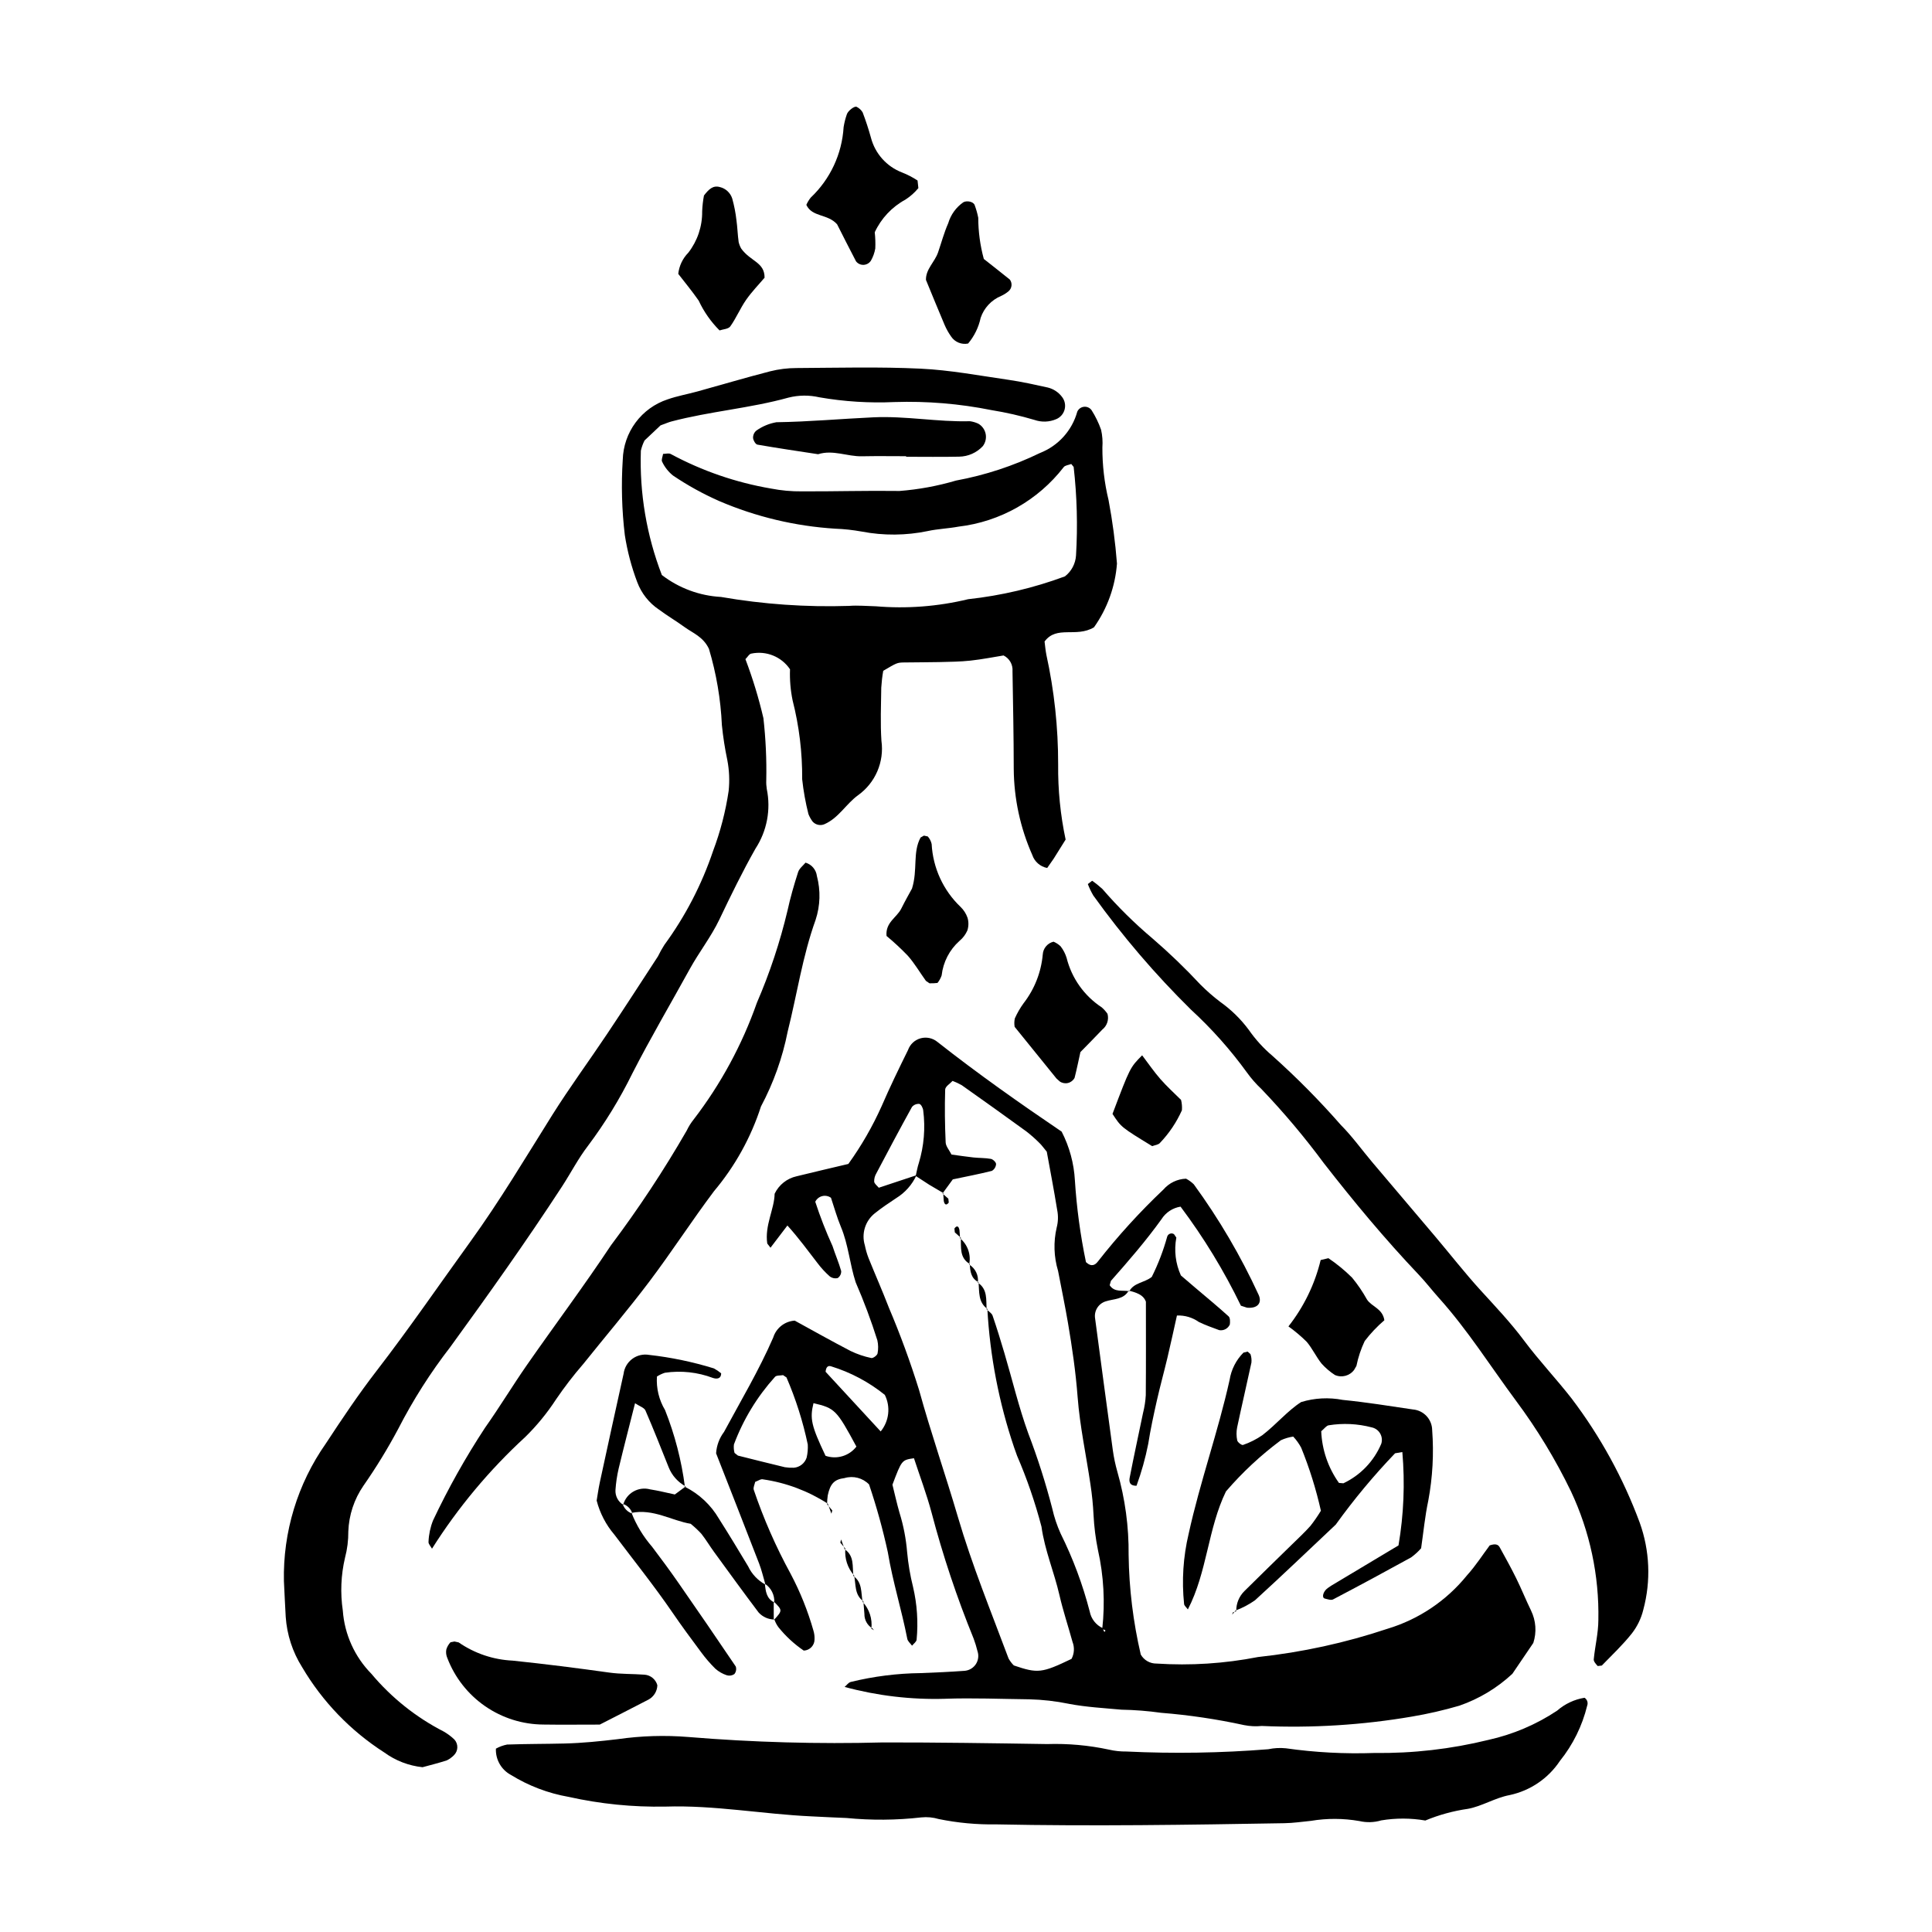 <?xml version="1.0" encoding="UTF-8"?>
<!-- Uploaded to: SVG Repo, www.svgrepo.com, Generator: SVG Repo Mixer Tools -->
<svg fill="#000000" width="800px" height="800px" version="1.1" viewBox="144 144 512 512" xmlns="http://www.w3.org/2000/svg">
 <g>
  <path d="m319.05 256.73-4.242 4.004c-0.434 0.855-0.758 1.762-0.973 2.699-0.379 11.246 1.516 22.449 5.559 32.949 4.519 3.477 9.98 5.504 15.672 5.816 11.199 1.945 22.57 2.738 33.934 2.371 2.336-0.18 4.703 0.047 7.055 0.102l-0.004-0.004c8.219 0.699 16.5 0.07 24.52-1.871 8.766-0.953 17.379-2.984 25.648-6.051 1.73-1.34 2.801-3.363 2.938-5.551 0.469-7.82 0.258-15.668-0.629-23.453l-0.633-0.777c-0.688 0.27-1.656 0.344-2.016 0.848-6.793 8.777-16.828 14.453-27.852 15.75-2.695 0.504-5.469 0.594-8.145 1.168v0.004c-5.773 1.199-11.727 1.246-17.52 0.137-2.316-0.418-4.656-0.676-7.008-0.762-10.586-0.66-20.98-3.133-30.73-7.312-4.289-1.891-8.402-4.16-12.285-6.785-1.219-0.98-2.203-2.231-2.867-3.648-0.277-0.473 0.145-1.359 0.25-2.078 0.691 0 1.535-0.262 2.047 0.039h-0.004c8.301 4.469 17.273 7.559 26.562 9.145 2.691 0.527 5.434 0.777 8.176 0.746 8.625 0.035 17.254-0.223 25.879-0.102 5.074-0.395 10.09-1.32 14.969-2.758 7.723-1.426 15.215-3.887 22.277-7.32 4.828-1.891 8.484-5.945 9.863-10.945 0.32-0.719 1-1.211 1.785-1.289 0.781-0.082 1.547 0.266 2.004 0.906 1.035 1.633 1.883 3.375 2.523 5.199 0.344 1.531 0.457 3.106 0.34 4.672-0.02 4.699 0.527 9.379 1.633 13.945 1.051 5.562 1.793 11.18 2.231 16.828-0.457 6.078-2.562 11.918-6.09 16.891-4.754 2.836-9.875-0.605-13.098 3.769 0.152 1.152 0.242 2.316 0.469 3.449h-0.004c2.102 9.574 3.152 19.352 3.137 29.156-0.07 6.68 0.594 13.344 1.98 19.879l-3.164 5.059-1.723 2.473v-0.004c-1.84-0.352-3.352-1.668-3.949-3.449-3.184-7.18-4.856-14.941-4.914-22.797-0.012-8.625-0.18-17.254-0.328-25.879 0.145-1.75-0.793-3.414-2.371-4.195-2.652 0.426-5.699 1.035-8.777 1.367-2.719 0.293-5.477 0.32-8.219 0.387-3.137 0.078-6.277 0.043-9.414 0.102-1.812 0.035-1.914 0.113-5.481 2.215h0.004c-0.258 1.477-0.43 2.969-0.523 4.469-0.066 4.707-0.258 9.43 0.047 14.117l0.004-0.004c0.375 2.738-0.004 5.523-1.098 8.059-1.09 2.535-2.856 4.723-5.102 6.328-3.164 2.297-5.113 5.981-8.84 7.648v0.004c-1.09 0.496-2.375 0.234-3.184-0.648-0.469-0.617-0.848-1.297-1.129-2.016-0.766-3.031-1.32-6.113-1.656-9.219 0.055-7.055-0.797-14.086-2.539-20.922-0.555-2.703-0.785-5.465-0.684-8.223-2.25-3.34-6.297-4.981-10.238-4.16-0.555 0.051-1.027 0.934-1.578 1.473 1.938 5.102 3.531 10.332 4.769 15.648 0.613 5.453 0.867 10.941 0.754 16.43-0.035 0.781 0.012 1.566 0.137 2.344 1.121 5.449 0.051 11.121-2.988 15.781-3.477 6.137-6.551 12.457-9.586 18.816-2.184 4.57-5.383 8.645-7.836 13.098-5.09 9.254-10.453 18.348-15.266 27.766v0.004c-3.289 6.684-7.195 13.055-11.66 19.02-2.621 3.394-4.602 7.277-6.953 10.883-9.418 14.453-19.418 28.504-29.559 42.461h0.004c-5.285 6.816-9.922 14.113-13.855 21.785-2.762 5.184-5.832 10.199-9.191 15.016-2.457 3.57-3.848 7.769-4.008 12.102 0.02 2.359-0.273 4.707-0.875 6.984-1.078 4.586-1.277 9.328-0.586 13.988 0.453 6.312 3.141 12.258 7.578 16.77 5.305 6.332 11.828 11.535 19.176 15.305 1.016 0.582 1.957 1.285 2.801 2.09 1.105 1.199 1.055 3.055-0.113 4.191-0.547 0.551-1.18 1.012-1.875 1.355-2.227 0.723-4.508 1.285-6.434 1.812-3.656-0.387-7.141-1.727-10.109-3.887-8.957-5.734-16.434-13.496-21.828-22.664-2.516-4.004-4-8.574-4.324-13.293-0.152-3.133-0.348-6.266-0.473-9.398h-0.004c-0.285-13.055 3.609-25.859 11.117-36.547 4.285-6.531 8.645-13.043 13.453-19.27 8.613-11.16 16.594-22.816 24.855-34.246 7.809-10.801 14.609-22.25 21.684-33.527 4.574-7.281 9.684-14.227 14.465-21.379 4.574-6.84 9.043-13.75 13.531-20.645l0.004-0.004c0.508-1.055 1.082-2.078 1.715-3.066 5.562-7.598 9.918-16.008 12.922-24.93 1.93-5.129 3.309-10.449 4.113-15.871 0.285-2.723 0.164-5.477-0.352-8.168-0.645-3.062-1.129-6.156-1.441-9.27-0.312-6.852-1.465-13.641-3.43-20.211-1.52-3.223-4.269-4.172-6.457-5.766-2.215-1.613-4.598-3.004-6.793-4.644v0.004c-2.633-1.766-4.648-4.312-5.758-7.285-1.523-4.027-2.625-8.203-3.285-12.457-0.793-6.625-0.977-13.305-0.547-19.961 0.094-3.566 1.281-7.016 3.41-9.883 2.125-2.863 5.086-5.004 8.473-6.121 2.578-0.906 5.305-1.379 7.945-2.109 6.41-1.773 12.785-3.668 19.223-5.328 2.277-0.57 4.617-0.863 6.965-0.867 10.984-0.062 21.977-0.359 32.934 0.164 7.797 0.371 15.551 1.844 23.305 2.961 3.484 0.504 6.93 1.285 10.379 2.035 1.531 0.375 2.883 1.277 3.82 2.547 0.711 0.945 0.945 2.164 0.637 3.305-0.309 1.141-1.125 2.074-2.215 2.531-1.82 0.785-3.871 0.859-5.742 0.211-3.746-1.113-7.562-1.984-11.418-2.606-8.457-1.699-17.082-2.418-25.703-2.137-6.664 0.305-13.34-0.117-19.91-1.258-2.684-0.617-5.473-0.594-8.145 0.074-10.223 2.84-20.84 3.637-31.07 6.336-0.754 0.199-1.469 0.523-2.875 1.031z"/>
  <path d="m363.36 542.48c-5.188-3.352-11.035-5.547-17.145-6.434-0.566-0.18-1.379 0.426-2.082 0.664-0.145 0.699-0.559 1.469-0.387 2.078v0.004c2.609 7.695 5.883 15.152 9.781 22.285 2.539 4.793 4.562 9.84 6.043 15.055 0.223 0.738 0.324 1.508 0.293 2.277 0.027 1.613-1.242 2.953-2.856 3.016-2.535-1.723-4.801-3.816-6.719-6.207-0.457-0.621-0.816-1.309-1.066-2.039l-0.176 0.18c2.363-2.586 2.363-2.586-0.012-4.969l0.164 0.277 0.004-0.004c0.102-1.984-0.855-3.879-2.519-4.977l0.168 0.246c-0.555-1.867-0.98-3.781-1.68-5.59-3.797-9.84-7.664-19.648-11.402-29.203h0.004c0.129-2.055 0.863-4.027 2.106-5.672 4.457-8.273 9.27-16.352 13.027-24.996 0.785-2.535 3.055-4.32 5.703-4.492 4.586 2.508 9.656 5.367 14.816 8.051 1.742 0.84 3.578 1.465 5.473 1.859 0.461 0.109 1.555-0.691 1.664-1.219 0.223-1.152 0.203-2.332-0.051-3.473-1.648-5.223-3.566-10.352-5.746-15.371-1.566-4.801-1.93-9.961-3.918-14.703-1.043-2.492-1.762-5.121-2.625-7.691v-0.004c-0.672-0.484-1.527-0.648-2.332-0.445-0.801 0.203-1.477 0.75-1.836 1.496 1.305 3.996 2.832 7.914 4.574 11.738 0.715 2.227 1.668 4.379 2.297 6.625 0.039 0.738-0.312 1.445-0.93 1.859-0.746 0.18-1.535 0.004-2.137-0.477-1.16-1.031-2.219-2.176-3.152-3.414-2.582-3.344-5.07-6.762-8.035-10.039l-4.481 5.887-0.859-1.109c-0.715-4.828 1.891-9.121 1.953-13.188 1.121-2.356 3.269-4.066 5.816-4.633 4.535-1.117 9.09-2.172 13.723-3.273 3.449-4.789 6.402-9.918 8.816-15.305 2.172-5.031 4.57-9.965 6.996-14.879 0.535-1.52 1.781-2.68 3.332-3.109 1.551-0.426 3.215-0.07 4.457 0.953 10.75 8.473 21.941 16.34 32.926 23.781 2.066 4.012 3.262 8.414 3.508 12.918 0.465 7.281 1.445 14.52 2.934 21.664 1.465 1.375 2.461 0.746 3.144-0.148 5.316-6.785 11.129-13.168 17.387-19.094 1.512-1.75 3.684-2.789 5.992-2.871 0.754 0.395 1.441 0.898 2.051 1.492 6.691 9.18 12.457 19 17.199 29.324 0.906 2.047-0.203 3.637-3.098 3.371l-1.621-0.527 0.004-0.004c-4.473-9.242-9.828-18.035-15.992-26.246-2.094 0.332-3.941 1.551-5.066 3.348-4.121 5.731-8.727 11.047-13.391 16.324l-0.328 1.148c1.277 1.977 3.402 1.258 5.191 1.594l-0.133-0.188c-1.344 2.441-3.957 2.164-6.117 2.875-1.941 0.602-3.137 2.547-2.801 4.551 1.555 11.625 3.094 23.254 4.691 34.875 0.266 1.938 0.672 3.852 1.207 5.734 2.055 7.164 3.059 14.59 2.981 22.043 0.121 8.887 1.199 17.734 3.219 26.391 0.852 1.504 2.453 2.418 4.18 2.391 8.996 0.586 18.027 0.004 26.875-1.727 11.676-1.258 23.184-3.769 34.32-7.492 8.293-2.492 15.641-7.43 21.086-14.168 2.328-2.57 4.219-5.543 6.012-7.926 1.441-0.492 2.207-0.301 2.644 0.492 1.504 2.734 3.023 5.461 4.402 8.262 1.379 2.801 2.543 5.707 3.91 8.512h-0.004c1.309 2.676 1.527 5.758 0.602 8.59l-5.551 8.176c-4.047 3.766-8.836 6.644-14.059 8.449-4.133 1.207-8.328 2.172-12.574 2.887-13.133 2.242-26.465 3.07-39.773 2.481-1.559 0.16-3.133 0.082-4.672-0.223-7.25-1.582-14.598-2.672-21.996-3.262-3.484-0.488-6.996-0.766-10.516-0.828-4.668-0.43-9.375-0.68-13.965-1.555l0.004-0.004c-3.449-0.707-6.957-1.105-10.477-1.191-7.441-0.082-14.898-0.402-22.328-0.141v0.004c-8.973 0.262-17.938-0.797-26.602-3.141 0.551-0.469 1-1.145 1.594-1.309v-0.004c6.09-1.492 12.328-2.285 18.598-2.352 3.91-0.145 7.82-0.332 11.723-0.613v-0.004c1.184-0.133 2.242-0.793 2.887-1.793 0.641-1.004 0.797-2.242 0.418-3.375-0.277-1.137-0.621-2.262-1.027-3.359-4.441-10.879-8.164-22.035-11.152-33.398-1.309-4.891-3.109-9.652-4.664-14.402-3.25 0.473-3.234 0.492-5.703 7.016 0.555 2.227 1.141 4.887 1.891 7.504l0.004-0.004c1.039 3.367 1.707 6.84 1.996 10.352 0.285 3.113 0.809 6.203 1.57 9.238 1.074 4.578 1.395 9.305 0.945 13.988-0.059 0.562-0.789 1.055-1.211 1.582-0.434-0.605-1.133-1.156-1.258-1.812-1.496-7.676-3.856-15.137-5.148-22.887h0.004c-1.324-6.098-2.992-12.117-4.988-18.031-1.684-1.73-4.191-2.379-6.504-1.688-2.691 0.336-3.789 1.484-4.445 4.59h0.004c-0.113 0.777-0.176 1.559-0.184 2.344zm72.91 33.012c0.254 1.008 0.52 1.211 0.672 0.574l-0.828-0.414h-0.004c0.781-6.988 0.391-14.055-1.148-20.914-0.621-3.051-1.008-6.141-1.164-9.25-0.133-2.723-0.406-5.438-0.82-8.133-1.129-7.699-2.801-15.352-3.394-23.09-0.504-6.629-1.449-13.156-2.562-19.68-0.785-4.606-1.742-9.18-2.621-13.766v-0.004c-1.129-3.734-1.254-7.699-0.371-11.496 0.398-1.52 0.445-3.106 0.137-4.644-0.859-5.359-1.895-10.691-2.762-15.465-0.922-1.109-1.367-1.758-1.926-2.289h-0.004c-1.098-1.109-2.269-2.141-3.504-3.098-5.676-4.121-11.379-8.203-17.113-12.246v0.004c-0.777-0.441-1.59-0.82-2.426-1.129-0.637 0.711-1.93 1.48-1.953 2.293-0.145 4.664-0.082 9.34 0.129 14.008 0.047 1.035 0.957 2.035 1.547 3.211 1.961 0.266 3.871 0.566 5.793 0.773 1.547 0.168 3.125 0.102 4.648 0.379 0.555 0.102 1.375 0.895 1.371 1.371v0.004c-0.047 0.746-0.461 1.422-1.109 1.801-3.371 0.852-6.793 1.5-10.359 2.254l-2.738 3.75 0.191-0.152-3.676-2.164-3.602-2.34c0.27-1.145 0.445-2.316 0.82-3.426v0.004c1.371-4.516 1.766-9.27 1.164-13.945-0.059-0.633-0.566-1.629-1.023-1.727h0.004c-0.75-0.07-1.484 0.234-1.961 0.812-3.219 5.824-6.34 11.703-9.441 17.586-0.398 0.664-0.602 1.43-0.574 2.203 0.078 0.582 0.789 1.082 1.223 1.613l9.992-3.316h-0.004c-1.148 2.504-3.012 4.613-5.356 6.059-1.953 1.289-3.902 2.598-5.723 4.059-2.519 2.023-3.547 5.379-2.602 8.465 0.23 1.148 0.555 2.277 0.977 3.371 1.75 4.348 3.648 8.637 5.336 13.004l-0.004 0.004c3.055 7.184 5.746 14.52 8.062 21.973 3.113 11.297 6.988 22.383 10.285 33.629 3.746 12.766 8.777 25.062 13.426 37.5 0.375 0.68 0.844 1.301 1.395 1.848 6.359 2.164 7.418 2.043 15.293-1.738 0.742-1.398 0.832-3.047 0.258-4.516-1.141-4.144-2.508-8.234-3.469-12.418-1.398-6.086-3.891-11.848-4.754-18.121l-0.004-0.004c-1.68-6.414-3.84-12.695-6.469-18.781l-0.785-2.207c-4.012-11.855-6.394-24.203-7.082-36.699l-0.18 0.145c0.535 0.539 1.34 0.984 1.562 1.629 1.133 3.301 2.16 6.637 3.148 9.984 2.09 7.066 3.797 14.27 6.297 21.188 2.496 6.527 4.625 13.191 6.371 19.957 0.512 2.281 1.254 4.5 2.215 6.629 3.285 6.606 5.871 13.535 7.715 20.676 0.379 1.949 1.676 3.594 3.484 4.414zm-97.605-46.453 0.891 0.707c4.141 1.055 8.293 2.07 12.445 3.082l1.164 0.125 1.176 0.012-0.004 0.004c1.582-0.113 2.941-1.18 3.43-2.688 0.266-1.137 0.367-2.305 0.301-3.473-1.281-6.098-3.172-12.051-5.641-17.77l-0.906-0.613c-0.727 0.137-1.758 0.012-2.137 0.453-4.723 5.231-8.418 11.305-10.883 17.906-0.098 0.754-0.039 1.523 0.16 2.258zm38.723-5.695v0.004c2.242-2.734 2.672-6.531 1.094-9.695-4.207-3.391-9.02-5.953-14.18-7.547-0.867-0.301-1.398 0.148-1.512 1.43zm-17.805-7.496c-1.008 4.121-0.586 5.984 3.188 13.949v0.004c2.969 1.035 6.266 0.055 8.184-2.438-5.262-9.758-5.668-10.164-11.375-11.512z"/>
  <path d="m275.42 607.41c0.926-0.516 1.926-0.883 2.969-1.086 5.09-0.184 10.188-0.148 15.277-0.277 4.695-0.117 9.355-0.59 14.031-1.148 6.207-0.891 12.492-1.086 18.742-0.574 17.148 1.414 34.363 1.895 51.562 1.438 14.5-0.016 29.004 0.207 43.5 0.434h0.004c5.492-0.176 10.984 0.316 16.359 1.469 1.527 0.355 3.094 0.523 4.664 0.504 12.527 0.598 25.082 0.395 37.59-0.605 1.523-0.324 3.09-0.406 4.641-0.25 7.766 1.105 15.613 1.52 23.449 1.242 10.172 0.133 20.32-1.031 30.199-3.457 6.516-1.441 12.711-4.074 18.266-7.773 2.051-1.789 4.559-2.969 7.246-3.402 0.695 0.441 0.988 1.309 0.703 2.078-1.305 5.359-3.773 10.363-7.227 14.656-3.086 4.648-7.871 7.898-13.324 9.055-3.918 0.734-7.316 2.973-11.109 3.656v-0.004c-3.859 0.555-7.637 1.594-11.238 3.09-3.863-0.668-7.812-0.676-11.68-0.035-1.887 0.562-3.883 0.621-5.801 0.176-4.238-0.742-8.574-0.762-12.82-0.051-2.34 0.23-4.676 0.582-7.019 0.621-25.473 0.438-50.945 0.832-76.422 0.312-5.102 0.082-10.195-0.391-15.191-1.41-1.508-0.453-3.09-0.602-4.656-0.438-6.578 0.75-13.219 0.801-19.809 0.156-3.113-0.109-6.219-0.289-9.328-0.434-12.906-0.59-25.684-3.008-38.652-2.586l-0.004-0.004c-8.625 0.168-17.242-0.695-25.66-2.574-5.418-0.949-10.605-2.926-15.285-5.816-2.551-1.367-4.094-4.07-3.977-6.961z"/>
  <path d="m433.43 377.41c0.953 0.66 1.859 1.391 2.715 2.176 4.082 4.723 8.527 9.113 13.301 13.137 4.441 3.828 8.672 7.898 12.668 12.191 1.656 1.664 3.426 3.211 5.301 4.629 2.867 2.039 5.398 4.519 7.5 7.344 1.789 2.574 3.906 4.906 6.301 6.93 6.406 5.731 12.461 11.848 18.125 18.316 3.023 3.035 5.543 6.57 8.312 9.852 5.547 6.566 11.125 13.109 16.672 19.676 4.031 4.769 7.875 9.707 12.078 14.316 3.953 4.332 7.969 8.57 11.496 13.301 3.969 5.32 8.57 10.164 12.652 15.41h-0.004c7.57 9.996 13.633 21.051 17.988 32.809 2.672 7.414 3.008 15.469 0.961 23.082-0.551 2.281-1.582 4.422-3.019 6.277-2.41 3.047-5.269 5.734-7.981 8.535l-1.09 0.129c-0.457-0.512-1.102-1.211-1.047-1.766 0.336-3.484 1.211-6.953 1.223-10.43 0.234-11.77-2.25-23.434-7.258-34.09-4.09-8.457-8.973-16.504-14.586-24.039-6.75-9.105-12.797-18.746-20.406-27.207-1.828-2.035-3.492-4.219-5.375-6.199-8.891-9.363-17.121-19.258-25.062-29.453v0.004c-5.113-6.918-10.652-13.504-16.594-19.723-1.43-1.336-2.723-2.812-3.863-4.406-4.367-6.019-9.324-11.59-14.801-16.625-9.473-9.332-18.137-19.453-25.895-30.258-0.57-0.969-1.059-1.988-1.453-3.039z"/>
  <path d="m357.47 372.61c1.625 0.469 2.812 1.867 3.016 3.547 1.012 3.828 0.895 7.867-0.348 11.629-3.465 9.629-4.918 19.727-7.394 29.582-1.371 6.93-3.754 13.617-7.078 19.852-2.652 8.215-6.879 15.84-12.441 22.449-5.883 7.828-11.203 16.082-17.098 23.898-5.652 7.492-11.746 14.652-17.621 21.984v-0.004c-2.559 2.957-4.945 6.062-7.144 9.293-2.352 3.613-5.086 6.961-8.164 9.977-9.508 8.734-17.82 18.688-24.715 29.602-0.328-0.613-0.992-1.262-0.922-1.82 0.074-1.941 0.48-3.856 1.195-5.66 4.016-8.508 8.625-16.723 13.793-24.586 3.844-5.43 7.285-11.145 11.082-16.605 7.383-10.605 15.141-20.957 22.281-31.73 7.297-9.711 13.996-19.855 20.062-30.383 0.504-1.066 1.129-2.066 1.867-2.984 7.176-9.352 12.824-19.777 16.734-30.895 3.418-7.902 6.137-16.086 8.125-24.461 0.75-3.438 1.727-6.832 2.805-10.176 0.316-0.984 1.336-1.734 1.965-2.508z"/>
  <path d="m471.62 570.96c-0.035-1.984 0.738-3.894 2.148-5.293 4.156-4.141 8.383-8.211 12.57-12.32 1.668-1.637 3.391-3.223 4.938-4.965 1.008-1.281 1.934-2.625 2.777-4.019-1.277-5.699-3.023-11.281-5.219-16.695-0.57-1.074-1.281-2.07-2.117-2.961-1.125 0.168-2.219 0.492-3.258 0.965-5.34 3.969-10.227 8.523-14.566 13.57-4.816 9.898-4.945 21.301-10.094 31.27-0.402-0.559-0.945-0.965-1-1.43-0.648-6.219-0.242-12.504 1.203-18.59 3.019-13.777 7.809-27.059 10.859-40.809 0.434-2.731 1.715-5.258 3.668-7.219l1.109-0.277 0.75 0.668h-0.004c0.246 0.723 0.336 1.488 0.258 2.246-1.227 5.723-2.57 11.422-3.781 17.148v-0.004c-0.23 1.148-0.223 2.332 0.016 3.477 0.109 0.516 1.211 1.336 1.539 1.203h0.004c1.82-0.629 3.551-1.5 5.137-2.598 3.703-2.856 6.734-6.535 10.281-8.777h0.004c3.562-1.078 7.332-1.273 10.988-0.562 6.219 0.617 12.402 1.613 18.59 2.531h-0.004c2.863 0.227 5.082 2.594 5.125 5.465 0.469 6.25 0.121 12.535-1.027 18.695-0.891 4.176-1.289 8.453-1.902 12.633-0.801 0.914-1.699 1.73-2.684 2.438-6.844 3.773-13.727 7.481-20.648 11.113-0.543 0.285-1.465-0.055-2.184-0.227-0.906-0.215-0.449-1.91 0.758-2.773l0.973-0.66 11.055-6.621 6.734-4.031v0.004c1.395-8.172 1.738-16.488 1.02-24.746l-1.926 0.328c-5.676 5.922-10.93 12.238-15.719 18.895-7.117 6.703-14.176 13.469-21.402 20.059-1.59 1.117-3.316 2.031-5.141 2.711zm27.207-33.973 1.184 0.102c4.527-2.137 8.105-5.871 10.043-10.488 0.289-0.914 0.176-1.906-0.312-2.734-0.484-0.824-1.297-1.406-2.234-1.598-3.723-0.98-7.613-1.164-11.41-0.547-0.625 0.117-1.129 0.883-1.957 1.57h-0.004c0.203 4.926 1.832 9.684 4.695 13.695z"/>
  <path d="m318.21 590.61c-0.055 1.59-0.945 3.035-2.344 3.797-4.508 2.344-9.039 4.641-12.922 6.629-5.516 0-10.211 0.062-14.902-0.012h-0.004c-5.531-0.023-10.922-1.719-15.469-4.859-4.551-3.144-8.039-7.59-10.016-12.754-0.316-0.715-0.414-1.508-0.277-2.273 0.215-0.719 0.594-1.375 1.109-1.918l1.055-0.203 1.113 0.238v0.004c4.223 2.914 9.176 4.586 14.297 4.824 8.566 0.891 17.09 1.973 25.609 3.168 3.09 0.434 6.246 0.324 9.371 0.559 1.605 0.129 2.953 1.25 3.379 2.801z"/>
  <path d="m311.36 544.93c1.293 3.277 3.137 6.312 5.449 8.977 2.363 3.117 4.688 6.269 6.922 9.48 5.137 7.383 10.223 14.801 15.254 22.254v-0.004c0.227 0.691 0.086 1.449-0.371 2.012-0.59 0.406-1.332 0.52-2.016 0.309-1.117-0.367-2.144-0.957-3.023-1.734-1.387-1.371-2.664-2.852-3.816-4.43-2.57-3.441-5.121-6.906-7.547-10.449-4.859-7.094-10.238-13.793-15.406-20.656-2.223-2.609-3.824-5.691-4.684-9.016 0.195-1.129 0.453-3.051 0.859-4.938 2.066-9.555 4.156-19.109 6.273-28.652h0.004c0.188-1.582 1.023-3.019 2.305-3.969s2.898-1.328 4.469-1.051c5.816 0.652 11.555 1.852 17.145 3.574 0.688 0.367 1.336 0.805 1.938 1.301-0.02 1.672-1.43 1.488-2.207 1.223-4.051-1.527-8.418-1.996-12.699-1.367-0.746 0.238-1.457 0.574-2.113 1-0.203 3.113 0.547 6.215 2.152 8.891 2.594 6.539 4.363 13.371 5.266 20.344l0.211-0.113c-2.062-1.109-3.668-2.91-4.527-5.09-2.016-5.023-3.988-10.066-6.144-15.027-0.332-0.762-1.57-1.129-2.758-1.926-1.539 6.106-3 11.699-4.344 17.316-0.434 1.875-0.719 3.777-0.844 5.695-0.086 1.578 0.699 3.078 2.047 3.906l-0.152-0.254c0.391 1.23 1.355 2.195 2.582 2.59z"/>
  <path d="m384.14 264.9c-3.906 0-7.816-0.066-11.719 0.02-3.887 0.082-7.676-1.801-11.613-0.547-5.367-0.824-10.742-1.605-16.09-2.543-0.496-0.086-1.102-1.133-1.148-1.77v-0.004c-0.027-0.754 0.301-1.477 0.883-1.953 1.582-1.121 3.391-1.875 5.301-2.207 8.582-0.125 17.137-0.906 25.695-1.301 8.621-0.402 17.051 1.27 25.594 1.031 0.766 0.105 1.516 0.324 2.215 0.652 1.016 0.578 1.727 1.57 1.953 2.715 0.227 1.148-0.055 2.336-0.77 3.258-1.621 1.73-3.875 2.731-6.25 2.769-4.684 0.102-9.371 0.027-14.062 0.027z"/>
  <path d="m357.69 198.29c0.305-0.691 0.695-1.34 1.168-1.93 5.164-4.887 8.277-11.555 8.707-18.652 0.18-1.148 0.465-2.281 0.848-3.383 0.246-0.918 2.09-2.356 2.629-2 0.648 0.324 1.195 0.832 1.566 1.453 0.836 2.184 1.566 4.422 2.191 6.676 1.094 4.242 4.172 7.691 8.266 9.258 1.434 0.562 2.809 1.277 4.094 2.125l0.219 2.016c-0.977 1.184-2.129 2.207-3.418 3.039-3.574 1.938-6.43 4.973-8.145 8.66 0.156 1.422 0.207 2.859 0.145 4.289-0.191 1.145-0.586 2.242-1.164 3.246-0.426 0.656-1.145 1.066-1.926 1.102-0.785 0.035-1.535-0.312-2.016-0.934-1.801-3.426-3.527-6.898-5.016-9.812-2.496-2.828-6.629-1.852-8.148-5.152z"/>
  <path d="m412.89 416.12c-0.125-0.738-0.109-1.496 0.051-2.231 0.633-1.418 1.41-2.769 2.324-4.023 2.894-3.734 4.656-8.219 5.078-12.922 0.102-1.637 1.266-3.016 2.859-3.387 0.68 0.289 1.305 0.695 1.844 1.199 0.723 0.918 1.266 1.961 1.613 3.078 1.34 5.383 4.656 10.062 9.289 13.109 0.59 0.508 1.113 1.09 1.551 1.73 0.418 1.543-0.121 3.184-1.375 4.176-1.879 1.984-3.809 3.918-5.801 5.961-0.512 2.285-0.969 4.574-1.547 6.832-0.363 0.688-1.004 1.184-1.758 1.363-0.754 0.18-1.551 0.027-2.184-0.418l-0.863-0.777z"/>
  <path d="m340.46 209.92c2.484 3.402 6.18 3.559 6.16 7.672-1.445 1.715-3.344 3.656-4.883 5.856-1.559 2.234-2.621 4.824-4.199 7.043-0.516 0.723-1.977 0.77-2.852 1.074v-0.004c-2.293-2.289-4.164-4.965-5.531-7.902-1.77-2.535-3.75-4.93-5.41-7.082 0.234-2.117 1.172-4.094 2.668-5.613 2.426-3.125 3.719-6.984 3.668-10.941 0.055-1.414 0.215-2.824 0.477-4.215 1.281-1.652 2.375-2.738 4.191-2.242 1.562 0.367 2.812 1.523 3.301 3.051 0.52 1.871 0.895 3.777 1.113 5.707 0.273 1.934 0.316 3.898 0.59 5.832 0.148 0.617 0.383 1.215 0.707 1.766z"/>
  <path d="m400.56 235.04c-1.738 0.355-3.516-0.375-4.5-1.852-0.676-0.953-1.25-1.977-1.715-3.047-1.676-3.938-3.281-7.902-4.957-11.961-0.074-2.848 2.328-4.734 3.207-7.289 0.887-2.578 1.59-5.238 2.691-7.727v0.004c0.664-2.266 2.082-4.231 4.019-5.574 0.906-0.504 2.707-0.172 3.004 0.793 0.402 1.082 0.715 2.195 0.938 3.328 0.008 3.684 0.504 7.352 1.473 10.91 2.086 1.648 4.508 3.535 6.898 5.465 0.723 0.969 0.566 2.328-0.355 3.109-0.594 0.492-1.25 0.906-1.953 1.227-2.562 1.062-4.543 3.18-5.426 5.809-0.535 2.504-1.676 4.844-3.324 6.805z"/>
  <path d="m443.27 486.2c1.242-2.316 4.008-2.238 5.957-3.801 1.711-3.422 3.082-7.004 4.098-10.695 0.113-0.355 0.387-0.637 0.738-0.762 0.355-0.129 0.746-0.078 1.059 0.125l0.621 0.914c-0.637 3.387-0.215 6.887 1.207 10.027l3.773 3.223c2.973 2.527 5.984 5.004 8.875 7.621 0.422 0.383 0.414 1.438 0.32 2.144h0.004c-0.48 1.086-1.637 1.707-2.805 1.508-1.82-0.676-3.664-1.316-5.406-2.164h-0.004c-1.688-1.203-3.731-1.805-5.805-1.715-0.816 3.641-1.625 7.422-2.519 11.18-0.898 3.797-1.949 7.559-2.805 11.367s-1.688 7.633-2.289 11.488c-0.746 3.766-1.781 7.469-3.098 11.078-2.035 0.031-1.973-1.309-1.805-2.18 1.109-5.75 2.375-11.473 3.551-17.211h0.004c0.379-1.512 0.617-3.059 0.703-4.617 0.07-8.203 0.031-16.406 0.031-24.77-0.727-1.961-2.668-2.41-4.543-2.953z"/>
  <path d="m485.45 495.51c4.078-5.18 6.992-11.176 8.539-17.586l2.055-0.492c2.242 1.516 4.34 3.238 6.262 5.144 1.488 1.805 2.809 3.742 3.945 5.789 1.242 1.941 4.148 2.379 4.621 5.512-1.926 1.648-3.672 3.496-5.211 5.512-0.996 2.102-1.73 4.316-2.195 6.594l-0.578 1 0.004 0.004c-1.168 1.629-3.32 2.207-5.148 1.391-1.297-0.848-2.477-1.859-3.512-3.008-1.449-1.812-2.445-4.008-3.941-5.777-1.5-1.488-3.121-2.852-4.84-4.082z"/>
  <path d="m392.44 404.49c-0.703 0.086-1.41 0.117-2.117 0.094l-0.941-0.637c-1.598-2.215-2.988-4.609-4.781-6.648-1.785-1.859-3.676-3.617-5.66-5.262-0.332-3.609 2.731-4.879 3.898-7.234 1.039-2.094 2.199-4.121 2.852-5.332 1.566-5.039 0.117-9.574 2.273-13.52l0.883-0.504 1.02 0.219c0.512 0.57 0.867 1.266 1.031 2.016 0.336 6.312 3.066 12.262 7.637 16.633 0.848 0.805 1.488 1.801 1.875 2.91 0.32 1.094 0.305 2.258-0.043 3.344-0.469 1.074-1.184 2.023-2.086 2.769-2.652 2.363-4.336 5.621-4.734 9.152-0.25 0.727-0.621 1.402-1.105 2z"/>
  <path d="m349.23 573.19c-1.594-0.008-3.106-0.68-4.18-1.852-4.004-5.309-7.906-10.691-11.824-16.066-1.148-1.578-2.148-3.269-3.356-4.797v-0.004c-0.883-0.953-1.828-1.84-2.84-2.652-5.051-0.84-9.914-4.055-15.668-2.894l0.219 0.195c-0.371-1.242-1.34-2.215-2.582-2.59l0.152 0.254c0.844-3.098 4.035-4.926 7.133-4.09 2.215 0.344 4.406 0.906 6.551 1.355l2.891-2.141-0.211 0.113c3.758 1.879 6.891 4.816 9.008 8.445 2.644 4.164 5.203 8.383 7.734 12.613 0.973 2.07 2.586 3.773 4.602 4.859l-0.164-0.238c0.207 1.977 0.41 3.957 2.519 4.977l-0.172-0.281 0.012 4.969z"/>
  <path d="m446.68 423.67c1.633 2.144 3.125 4.34 4.856 6.316 1.781 2.031 3.805 3.848 5.457 5.5 0.223 0.895 0.297 1.824 0.227 2.742-1.426 3.191-3.387 6.109-5.801 8.637-0.398 0.52-1.371 0.594-2.078 0.875-8.223-5.023-8.223-5.023-10.516-8.547 4.652-12.293 4.652-12.293 7.856-15.523z"/>
  <path d="m372.8 568.35c-2.41-1.715-1.941-4.453-2.457-6.844l-0.188 0.156c2.434 1.703 1.984 4.441 2.449 6.852z"/>
  <path d="m372.61 568.52c1.781 1.918 2.625 4.523 2.305 7.117l0.168-0.164h-0.004c-1.273-0.82-2.031-2.242-2-3.758l-0.273-3.359z"/>
  <path d="m367.84 554.57c2.621 1.762 2.008 4.574 2.316 7.09l0.188-0.152c-1.723-1.945-2.562-4.516-2.316-7.102z"/>
  <path d="m363.18 542.64 1.383 1.645-0.23 0.859-0.965-2.664z"/>
  <path d="m368.03 554.41-1.34-1.598 0.215-0.836 0.938 2.598z"/>
  <path d="m374.91 575.62 0.703 0.406-0.504-0.605z"/>
  <path d="m471.44 570.79-0.906 1.109 0.203-0.605 0.906-0.301z"/>
  <path d="m398.44 472.17c2.019 1.691 2.945 4.363 2.394 6.941l0.172-0.145c-2.789-1.637-2.262-4.41-2.379-6.961z"/>
  <path d="m403.14 483.93c2.637 1.746 2.152 4.523 2.332 7.082l0.18-0.145c-2.481-1.805-2.094-4.551-2.332-7.09z"/>
  <path d="m403.32 483.79c-2.016-1.008-2.215-2.891-2.316-4.816l-0.172 0.141c1.66 1.008 2.566 2.902 2.309 4.828z"/>
  <path d="m398.63 472.01-1.59-1.41-0.109-1.031c0.609-0.863 1.148-0.691 1.336 0.434l0.172 2.168z"/>
  <path d="m393.77 460.3 1.551 1.371 0.113 1.008c-0.59 0.824-1.133 0.652-1.328-0.426l-0.148-2.106z"/>
 </g>
</svg>